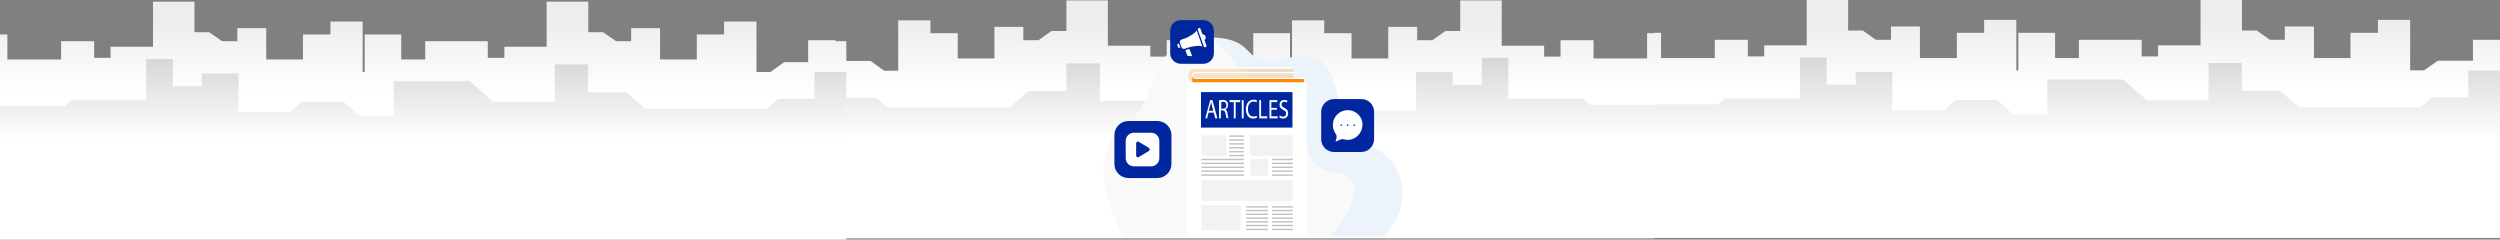 <?xml version="1.0" encoding="UTF-8"?>
<svg id="Layer_1" data-name="Layer 1" xmlns="http://www.w3.org/2000/svg" xmlns:xlink="http://www.w3.org/1999/xlink" viewBox="0 0 1218.8 116.8">
  <rect x="0" y="0" width="1218.8" height="116.8" fill="#808080" stroke="none"/>
  <defs>
    <style>
      .cls-1 {
        opacity: .2;
      }

      .cls-1, .cls-2, .cls-3, .cls-4, .cls-5, .cls-6, .cls-7, .cls-8, .cls-9, .cls-10, .cls-11, .cls-12, .cls-13, .cls-14, .cls-15 {
        stroke-width: 0px;
      }

      .cls-1, .cls-8 {
        fill: #ff8a00;
      }

      .cls-2 {
        fill: #c1c1c1;
      }

      .cls-3 {
        fill: url(#linear-gradient);
      }

      .cls-4 {
        fill: #b3d9ff;
        isolation: isolate;
        opacity: .18;
      }

      .cls-5 {
        fill: #0027a0;
      }

      .cls-6 {
        fill: #ffb578;
      }

      .cls-7 {
        fill: #f2f2f2;
      }

      .cls-9 {
        fill: url(#linear-gradient-4);
      }

      .cls-10 {
        fill: url(#linear-gradient-2);
      }

      .cls-11 {
        fill: url(#linear-gradient-3);
      }

      .cls-12 {
        fill: url(#linear-gradient-5);
      }

      .cls-13 {
        fill: url(#linear-gradient-6);
      }

      .cls-14 {
        fill: #f9f9f9;
      }

      .cls-15 {
        fill: #fff;
      }
    </style>
    <linearGradient id="linear-gradient" x1="600.3" y1="369.46" x2="600.3" y2="404.26" gradientTransform="translate(0 -359.68)" gradientUnits="userSpaceOnUse">
      <stop offset="0" stop-color="#ededed"/>
      <stop offset="1" stop-color="#fff"/>
    </linearGradient>
    <linearGradient id="linear-gradient-2" x1="600.3" y1="385.24" x2="600.3" y2="427.17" gradientTransform="translate(0 -359.68)" gradientUnits="userSpaceOnUse">
      <stop offset="0" stop-color="#d4d4d4"/>
      <stop offset="1" stop-color="#fff"/>
    </linearGradient>
    <linearGradient id="linear-gradient-3" x1="-1567.47" y1="370.04" x2="-1567.47" y2="404.84" gradientTransform="translate(-1361.17 -359.68) rotate(-180) scale(1 -1)" gradientUnits="userSpaceOnUse">
      <stop offset="0" stop-color="#ededed"/>
      <stop offset="1" stop-color="#fff"/>
    </linearGradient>
    <linearGradient id="linear-gradient-4" x1="-1567.47" y1="385.82" x2="-1567.47" y2="427.75" gradientTransform="translate(-1361.17 -359.68) rotate(-180) scale(1 -1)" gradientUnits="userSpaceOnUse">
      <stop offset="0" stop-color="#d4d4d4"/>
      <stop offset="1" stop-color="#fff"/>
    </linearGradient>
    <linearGradient id="linear-gradient-5" x1="443.56" y1="369.29" x2="443.56" y2="404.09" gradientTransform="translate(1456.11 -359.68) rotate(-180) scale(1 -1)" gradientUnits="userSpaceOnUse">
      <stop offset="0" stop-color="#ededed"/>
      <stop offset="1" stop-color="#fff"/>
    </linearGradient>
    <linearGradient id="linear-gradient-6" x1="443.56" y1="385.07" x2="443.56" y2="427" gradientTransform="translate(1456.11 -359.68) rotate(-180) scale(1 -1)" gradientUnits="userSpaceOnUse">
      <stop offset="0" stop-color="#d4d4d4"/>
      <stop offset="1" stop-color="#fff"/>
    </linearGradient>
  </defs>
  <g>
    <g>
      <polygon class="cls-3" points="806.6 16.2 806.6 116.2 394 116.2 394 39.5 394 39.5 394 19.6 407.3 19.6 407.3 29.7 424.4 29.7 431 34.5 437.9 34.5 437.9 9.9 453.6 9.9 453.6 16.2 466.9 16.2 466.9 28.5 484.8 28.5 484.8 13.1 498.9 13.1 498.9 19.6 506.3 19.6 512.6 15.1 519.9 15.1 519.9 .2 540.1 .2 540.1 22.3 560.8 22.3 560.8 27.6 568.8 27.6 568.8 19.6 599.4 19.6 599.4 28.5 611 28.5 611 16.2 628.9 16.2 628.9 34.5 629.9 34.5 629.9 9.9 645.6 9.9 645.6 16.2 658.9 16.2 658.9 28.5 676.8 28.5 676.8 13.1 690.9 13.1 690.9 19.6 698.3 19.6 704.7 15.1 711.9 15.1 711.9 .2 732.1 .2 732.1 22.3 752.8 22.3 752.8 27.6 760.8 27.6 760.8 19.6 776.9 19.6 776.9 28.5 803 28.5 803 16.2 806.6 16.2"/>
      <polygon class="cls-10" points="394 106.6 394 34.5 409.5 34.5 409.5 47.7 427.4 47.7 432.9 52.5 492.1 52.5 501.3 44.4 519.9 44.4 519.9 30.9 536.2 30.9 536.2 49.1 566.1 49.1 577.7 39 614.8 39 614.8 56 631.2 56 639.2 49 659.5 49 665.2 54 690.4 54 690.4 35.2 708.2 35.2 708.2 41.4 722.4 41.4 722.4 28.2 735.3 28.2 735.3 48.1 771.8 48.1 775.2 51.1 806.6 51.1 806.6 106.6 394 106.6"/>
    </g>
    <g>
      <polygon class="cls-11" points="3.6 16.8 3.6 29 29.8 29 29.8 20.1 45.9 20.1 45.9 28.2 53.9 28.2 53.9 22.8 74.6 22.8 74.6 .8 94.8 .8 94.8 15.7 102 15.7 108.3 20.1 115.7 20.1 115.7 13.7 129.8 13.7 129.8 29 147.7 29 147.7 16.8 161.1 16.8 161.1 10.5 176.8 10.5 176.8 35.1 177.8 35.1 177.8 16.8 195.6 16.8 195.6 29 207.3 29 207.3 20.1 237.8 20.1 237.8 28.2 245.9 28.2 245.9 22.8 266.5 22.8 266.5 .8 286.8 .8 286.8 15.7 294 15.7 300.4 20.1 307.7 20.1 307.7 13.7 321.8 13.7 321.8 29 339.7 29 339.7 16.8 353 16.8 353 10.5 368.8 10.5 368.8 35.1 375.6 35.1 382.3 30.3 399.3 30.3 399.3 20.1 412.6 20.1 412.6 40.1 412.6 40.1 412.6 116.8 0 116.8 0 16.8 3.6 16.8"/>
      <polygon class="cls-9" points="0 107.1 0 51.7 31.5 51.7 34.8 48.7 71.3 48.7 71.3 28.8 84.3 28.8 84.3 42 98.4 42 98.4 35.8 116.3 35.8 116.3 54.6 141.4 54.6 147.1 49.6 167.4 49.6 175.4 56.6 191.9 56.6 191.9 39.6 228.9 39.6 240.5 49.7 270.5 49.7 270.5 31.4 286.7 31.4 286.7 45 305.4 45 314.6 53 373.8 53 379.3 48.2 397.1 48.2 397.1 35.1 412.6 35.1 412.6 107.1 0 107.1"/>
    </g>
    <g>
      <polygon class="cls-12" points="809.8 16 809.8 28.3 836 28.3 836 19.4 852.1 19.4 852.1 27.5 860.1 27.5 860.1 22.1 880.8 22.1 880.8 0 901 0 901 14.9 908.2 14.9 914.5 19.4 921.9 19.4 921.9 12.9 936 12.9 936 28.3 954 28.3 954 16 967.3 16 967.3 9.7 983 9.7 983 34.3 984 34.3 984 16 1001.9 16 1001.9 28.3 1013.5 28.3 1013.5 19.4 1044.1 19.4 1044.1 27.5 1052.1 27.5 1052.1 22.1 1072.8 22.1 1072.8 0 1093 0 1093 14.9 1100.2 14.9 1106.6 19.4 1113.9 19.4 1113.9 12.9 1128.1 12.9 1128.1 28.3 1145.9 28.3 1145.9 16 1159.3 16 1159.3 9.7 1175 9.7 1175 34.3 1181.8 34.3 1188.5 29.6 1205.6 29.6 1205.6 19.4 1218.8 19.4 1218.8 39.3 1218.8 39.3 1218.8 116 806.3 116 806.3 16 809.8 16"/>
      <polygon class="cls-13" points="806.3 106.4 806.3 50.9 837.7 50.9 841.1 48 877.5 48 877.5 28 890.5 28 890.5 41.2 904.7 41.2 904.7 35 922.5 35 922.5 53.9 947.6 53.9 953.3 48.8 973.6 48.8 981.6 55.9 998.1 55.9 998.1 38.8 1035.1 38.8 1046.7 48.9 1076.7 48.9 1076.7 30.7 1092.9 30.7 1092.9 44.2 1111.6 44.2 1120.8 52.3 1180 52.3 1185.5 47.5 1203.3 47.5 1203.3 34.4 1218.8 34.4 1218.8 106.4 806.3 106.4"/>
    </g>
  </g>
  <g>
    <g>
      <g>
        <path class="cls-14" d="M549.3,60.2c16.4-10.9,10-42,38.9-42s12.7,16,41.8,9.6c29.1-6.4,17.2,35.2,34.1,41.3,20.4,7.4,26.6,27.4,11.2,46.2h-127.7s-22.8-38.8,1.7-55.1Z"/>
        <path class="cls-4" d="M675.1,115.2c15.4-18.8,9.2-38.8-11.2-46.2-16.9-6.1-5-47.7-34.1-41.3s-12.9-9.6-41.8-9.6h-.5c3.2.6,7.3,2.8,11.5,8.6,9.6,13,16.2,17.7,31.3,14.1,15.1-3.6-5.7,40.5,19.8,43.2,18.4,2,8.5,19.3-1.4,31.2h26.4Z"/>
      </g>
      <g>
        <path class="cls-5" d="M669.9,54.6v13.2c0,3.5-2.8,6.3-6.3,6.3h-13.2c-3.5,0-6.3-2.8-6.3-6.3v-13.2c0-3.5,2.8-6.3,6.3-6.3h13.2c3.5-.1,6.3,2.8,6.3,6.3Z"/>
        <path class="cls-15" d="M656.8,53.7c-3.8.1-6.9,3.2-7,7-.1,1.7.5,3.3,1.4,4.6.4.5.5,1.2.4,1.8l-.5,2,2.4-1.1c.5-.2,1-.2,1.5-.1.8.2,1.6.3,2.4.3,3.6-.2,6.5-3.2,6.8-6.8.4-4.3-3.1-7.8-7.4-7.7ZM653.9,61.4c-.2,0-.4-.2-.4-.4s.2-.4.4-.4.4.2.4.4-.2.4-.4.4ZM657,61.4c-.2,0-.4-.2-.4-.4s.2-.4.4-.4.4.2.4.4c0,.2-.2.4-.4.4ZM660.2,61.4c-.2,0-.4-.2-.4-.4s.2-.4.4-.4.4.2.4.4c.1.2-.1.4-.4.4Z"/>
      </g>
      <g>
        <path class="cls-5" d="M571.1,65.8v14.2c0,3.7-3.1,6.8-6.8,6.8h-14.2c-3.7,0-6.8-3.1-6.8-6.8v-14.2c0-3.7,3.1-6.8,6.8-6.8h14.2c3.7,0,6.8,3.1,6.8,6.8Z"/>
        <path class="cls-15" d="M561.2,64.7h-8.4c-2.2,0-4,1.8-4,4v8.4c0,2.2,1.8,4,4,4h8.4c2.2,0,4-1.8,4-4v-8.4c0-2.2-1.8-4-4-4ZM560.1,73.6l-5,3c-.5.3-1.2-.1-1.2-.7v-6.1c0-.6.7-1,1.2-.7l5,3c.5.4.5,1.2,0,1.5Z"/>
      </g>
      <g>
        <path class="cls-5" d="M591.8,15v10.9c0,2.9-2.3,5.2-5.2,5.2h-10.9c-2.9,0-5.2-2.3-5.2-5.2v-10.9c0-2.9,2.3-5.2,5.2-5.2h10.9c2.9,0,5.2,2.3,5.2,5.2Z"/>
        <g>
          <path class="cls-15" d="M574.3,21.4c-.3.1-.4.4-.3.7l.3.9c.1.3.4.4.7.3l.4-.2-.7-1.9-.4.2Z"/>
          <path class="cls-15" d="M579.8,23.8l-1.9.7h0l.9,2.6c0,.1.1.1.2.1l1.9.2c.1,0,.3-.1.2-.3l-1.3-3.3Z"/>
          <path class="cls-15" d="M588.1,22.1l-.9-2.6c.4-.3.6-.7.6-1.2,0-.9-.7-1.6-1.6-1.6h0l-.9-2.6c-.1-.4-.5-.5-.9-.4s-.5.5-.4.9l2.9,8c.1.4.5.5.9.4.3-.2.5-.6.3-.9Z"/>
          <path class="cls-15" d="M578.3,18.5l-2.3.8c-.6.2-1,.9-.8,1.6l.8,2.1c.2.6.9,1,1.6.8h0l2.3-.8h0s4.8-1.2,6.3-.3l-2.8-7.9c-.6,1.6-5.1,3.7-5.1,3.7Z"/>
        </g>
      </g>
    </g>
    <path class="cls-6" d="M630.4,45.2v1.9l-7.7.1h-36c-.5,0-.8-.4-.8-.8v-.3c0-.5.4-.8.8-.8h43.7v-.1Z"/>
    <g>
      <g>
        <path class="cls-15" d="M637,40.8v75.1h-58.5V37.1c0,2,1.6,3.6,3.6,3.6h54.9v.1Z"/>
        <path class="cls-1" d="M630.5,33.4v6.7h-48.4c-1.7,0-3-1.4-3-3v-.7c0-1.7,1.4-3,3-3h48.4Z"/>
        <path class="cls-15" d="M582.9,35.7h50.1v-.6h-50.1c-.9,0-1.6.7-1.6,1.6v.4c0,.9.7,1.6,1.6,1.6h52.9v-.6h-52.9c-.5,0-1-.4-1-1v-.4c0-.6.4-1,1-1Z"/>
        <path class="cls-15" d="M582.1,33.4h48.4v-.6h-48.4c-2,0-3.6,1.6-3.6,3.6v.7c0,2,1.6,3.6,3.6,3.6h54.9v-.6h-54.9c-1.7,0-3-1.4-3-3v-.7c0-1.6,1.3-3,3-3Z"/>
        <path class="cls-8" d="M635.7,38.5v1.6h-53.6c-.3,0-.5,0-.8-.1v-3.1c0,.9.7,1.6,1.6,1.6h52.8Z"/>
      </g>
      <g>
        <g>
          <rect class="cls-2" x="599.2" y="66" width="7.2" height=".7"/>
          <rect class="cls-2" x="599.2" y="67.9" width="7.2" height=".7"/>
          <rect class="cls-2" x="599.2" y="69.8" width="7.2" height=".7"/>
          <rect class="cls-2" x="599.2" y="71.7" width="7.2" height=".7"/>
          <rect class="cls-2" x="599.2" y="73.6" width="7.2" height=".7"/>
          <rect class="cls-2" x="599.2" y="75.5" width="7.2" height=".7"/>
          <rect class="cls-2" x="585.7" y="77.4" width="20.7" height=".7"/>
          <rect class="cls-2" x="585.7" y="79.3" width="20.7" height=".7"/>
          <rect class="cls-2" x="585.7" y="81.2" width="20.7" height=".7"/>
          <rect class="cls-2" x="585.7" y="83.1" width="20.7" height=".7"/>
          <rect class="cls-2" x="585.7" y="85" width="20.7" height=".7"/>
        </g>
        <g>
          <rect class="cls-2" x="620.2" y="100.5" width="10.1" height=".7"/>
          <rect class="cls-2" x="620.2" y="102.3" width="10.1" height=".7"/>
          <rect class="cls-2" x="620.2" y="104.1" width="10.1" height=".7"/>
          <rect class="cls-2" x="620.2" y="106" width="10.1" height=".7"/>
          <rect class="cls-2" x="620.2" y="107.8" width="10.1" height=".7"/>
        </g>
        <g>
          <rect class="cls-2" x="620.2" y="109.6" width="10.1" height=".7"/>
          <rect class="cls-2" x="620.2" y="111.5" width="10.1" height=".7"/>
        </g>
        <g>
          <rect class="cls-2" x="607.5" y="100.5" width="10.7" height=".7"/>
          <rect class="cls-2" x="607.5" y="102.3" width="10.7" height=".7"/>
          <rect class="cls-2" x="607.5" y="104.1" width="10.7" height=".7"/>
          <rect class="cls-2" x="607.5" y="106" width="10.7" height=".7"/>
          <rect class="cls-2" x="607.5" y="107.8" width="10.7" height=".7"/>
        </g>
        <g>
          <rect class="cls-2" x="607.5" y="109.6" width="10.7" height=".7"/>
          <rect class="cls-2" x="607.5" y="111.5" width="10.7" height=".7"/>
        </g>
        <g>
          <rect class="cls-2" x="620.1" y="77.4" width="10.2" height=".7"/>
          <rect class="cls-7" x="609.4" y="65.9" width="20.9" height="10.2"/>
          <rect class="cls-7" x="585.7" y="87.7" width="44.6" height="10.2"/>
          <rect class="cls-2" x="620.1" y="79.3" width="10.2" height=".7"/>
          <rect class="cls-7" x="609.6" y="77.4" width="8.7" height="8.3"/>
          <rect class="cls-2" x="620.1" y="81.2" width="10.2" height=".7"/>
          <rect class="cls-2" x="620.1" y="83.1" width="10.2" height=".7"/>
          <rect class="cls-2" x="620.1" y="85" width="10.2" height=".7"/>
        </g>
        <rect class="cls-7" x="585.7" y="66" width="12.2" height="10.1"/>
        <polygon class="cls-7" points="585.7 100.1 604.9 100.2 604.9 112.3 585.7 112.1 585.7 100.1"/>
        <g>
          <rect class="cls-5" x="585.5" y="44.9" width="44.6" height="17.3"/>
          <g>
            <path class="cls-15" d="M589.2,54.9l-.7,2.8h-.9l2.4-8.9h1.1l2.4,8.9h-1l-.8-2.8h-2.5ZM591.5,54l-.7-2.6c-.2-.6-.3-1.1-.4-1.6h0c-.1.5-.2,1.1-.4,1.6l-.7,2.6h2.2Z"/>
            <path class="cls-15" d="M594.4,48.9c.5-.1,1.1-.2,1.7-.2,1,0,1.6.2,2,.7.4.4.6,1,.6,1.7,0,1.2-.6,1.9-1.3,2.3h0c.5.2.9.9,1,1.8.2,1.2.4,2.1.5,2.4h-.9c-.1-.2-.3-1-.5-2.1-.2-1.2-.6-1.7-1.4-1.7h-.9v3.9h-.9v-8.8h.1ZM595.4,53h.9c1,0,1.6-.7,1.6-1.7,0-1.1-.7-1.6-1.6-1.7-.4,0-.8.1-.9.1v3.3Z"/>
            <path class="cls-15" d="M601.5,49.8h-2.1v-1h5.2v1h-2.2v7.9h-.9v-7.9Z"/>
            <path class="cls-15" d="M606.3,48.8v8.9h-.9v-8.9h.9Z"/>
            <path class="cls-15" d="M612.8,57.4c-.3.2-1,.4-1.9.4-2,0-3.5-1.6-3.5-4.5s1.5-4.7,3.7-4.7c.9,0,1.4.2,1.7.4l-.2.9c-.3-.2-.8-.4-1.4-.4-1.7,0-2.8,1.3-2.8,3.7,0,2.2,1,3.6,2.7,3.6.6,0,1.1-.1,1.5-.4l.2,1Z"/>
            <path class="cls-15" d="M613.9,48.8h.9v7.9h3v1h-3.9v-8.9Z"/>
            <path class="cls-15" d="M622.5,53.5h-2.7v3.2h3.1v1h-4v-8.9h3.8v1h-2.9v2.8h2.7v.9Z"/>
            <path class="cls-15" d="M623.9,56.3c.4.3,1,.6,1.6.6.9,0,1.5-.6,1.5-1.5,0-.8-.4-1.3-1.3-1.8-1.2-.5-1.9-1.3-1.9-2.5,0-1.4.9-2.4,2.3-2.4.7,0,1.2.2,1.6.4l-.3.9c-.2-.2-.7-.4-1.3-.4-1,0-1.3.7-1.3,1.3,0,.8.4,1.2,1.4,1.7,1.2.6,1.8,1.3,1.8,2.6,0,1.4-.8,2.6-2.5,2.6-.7,0-1.4-.3-1.8-.6l.2-.9Z"/>
          </g>
        </g>
      </g>
    </g>
  </g>
</svg>